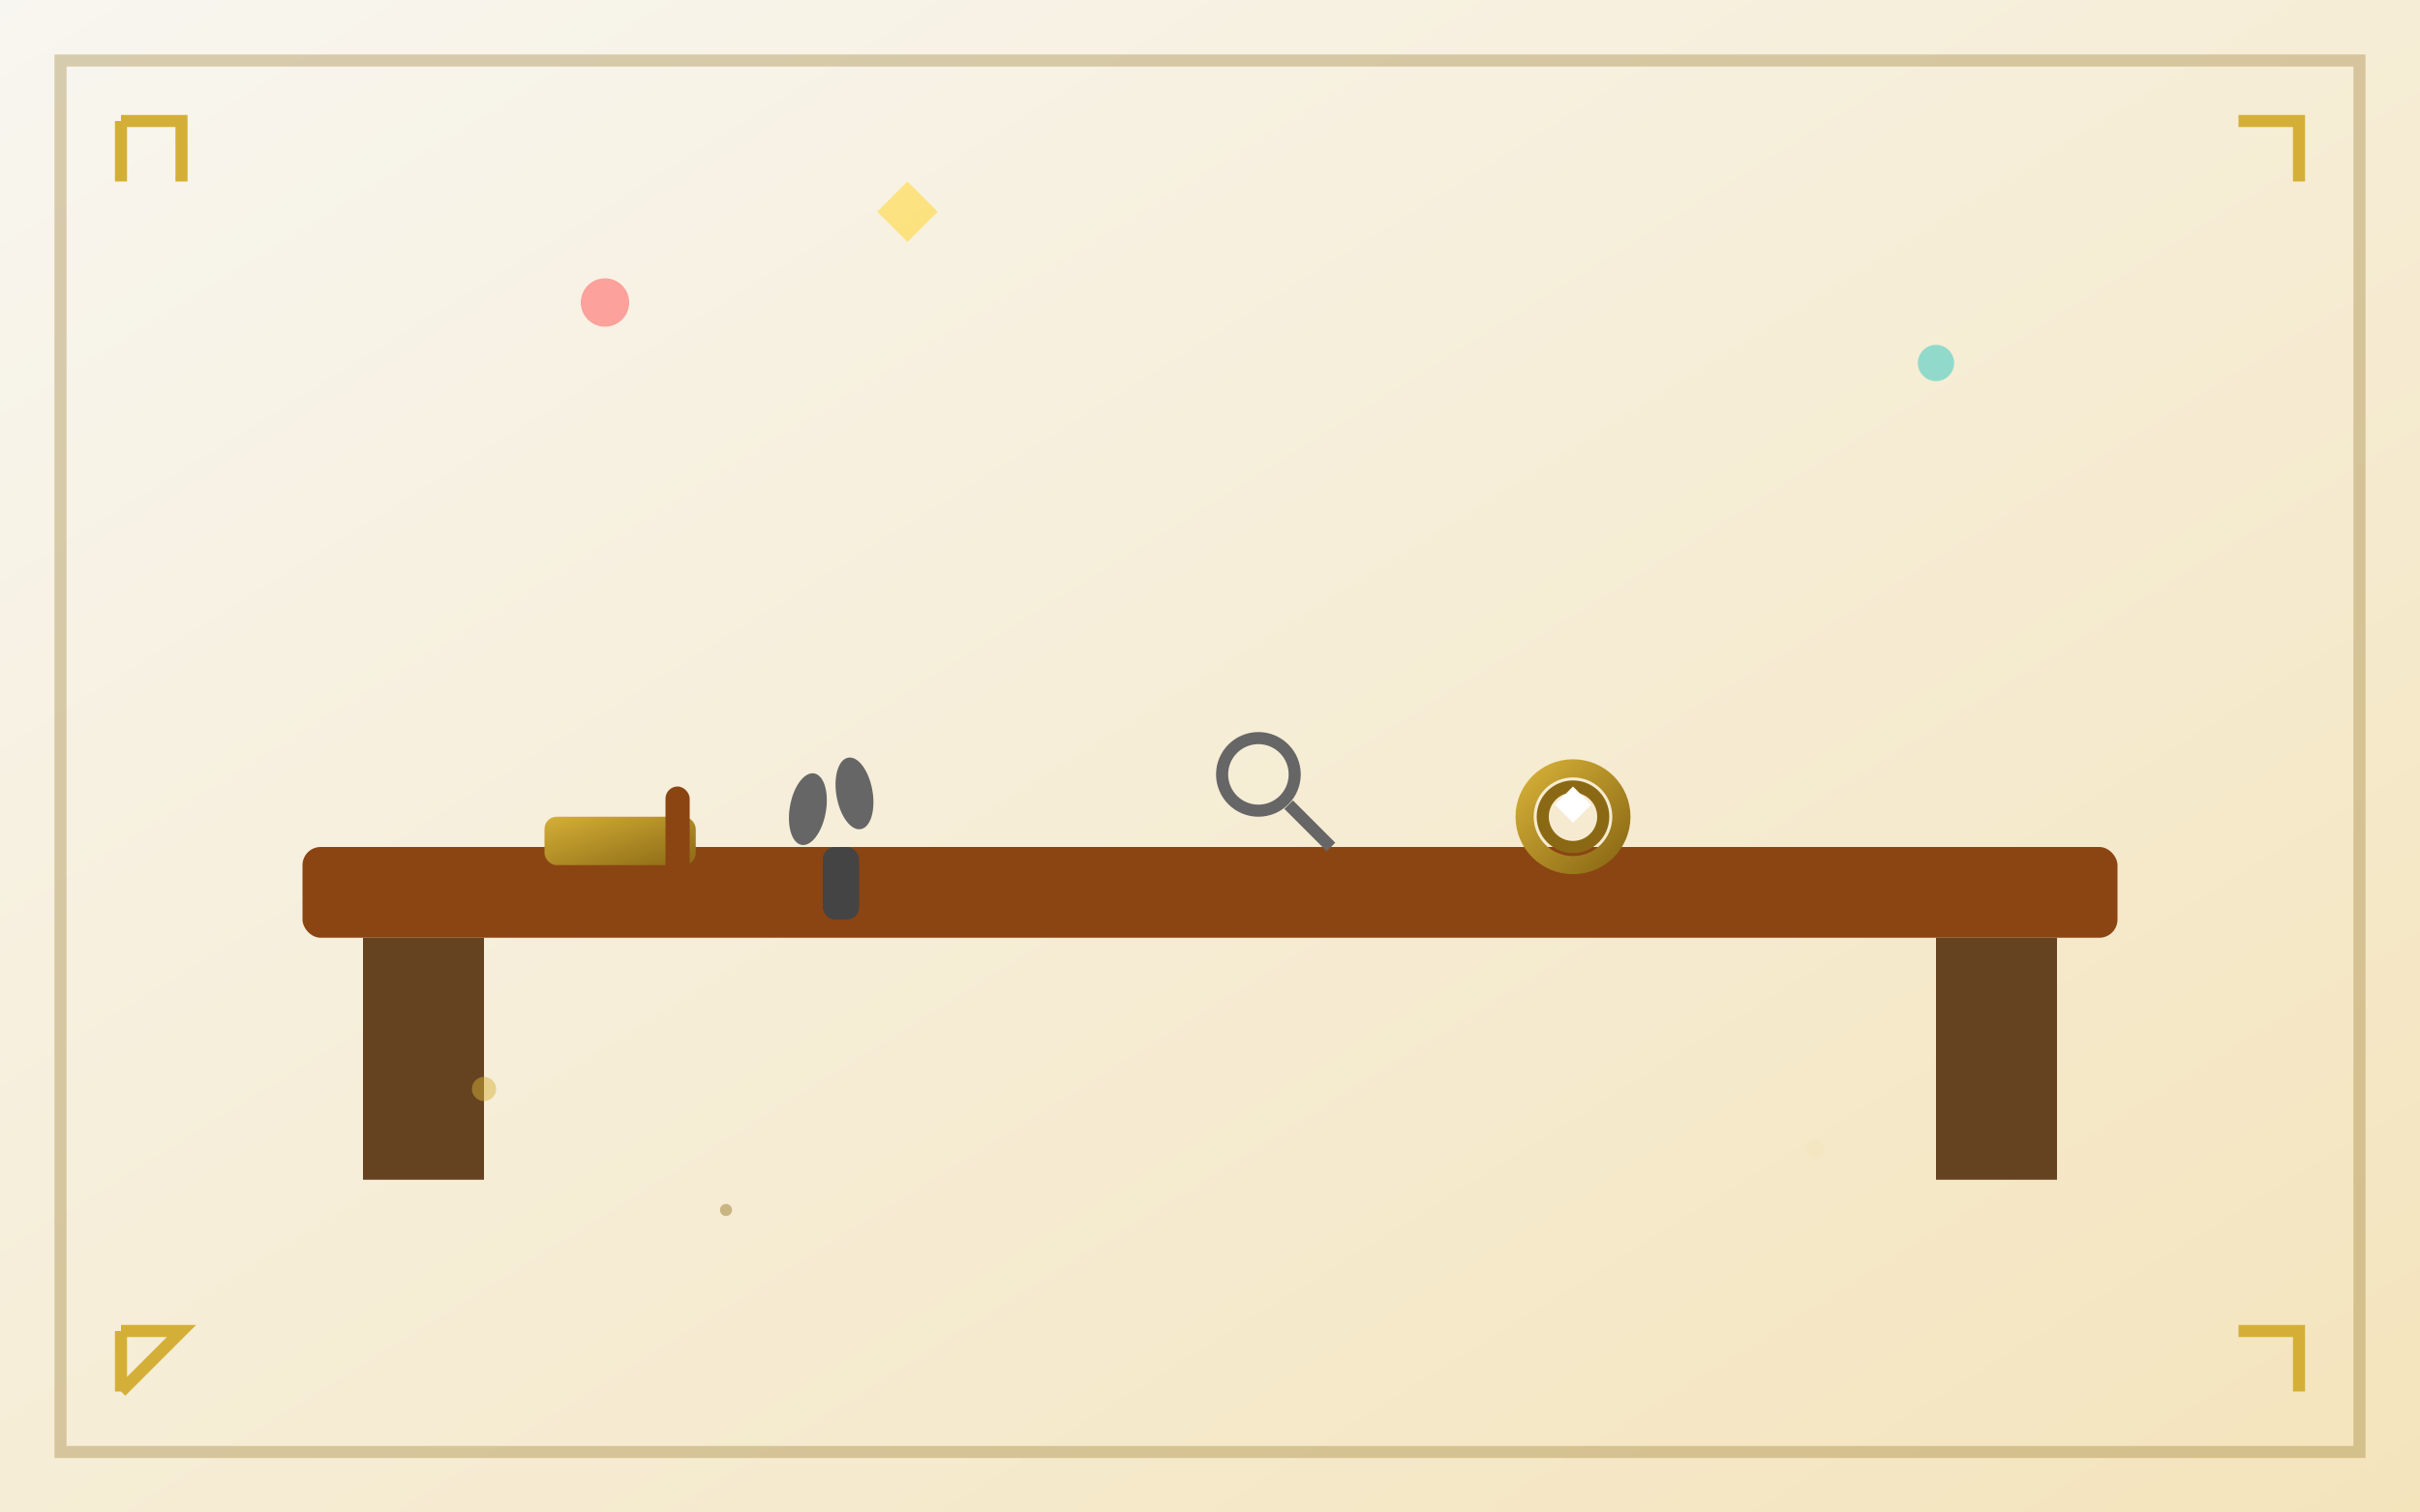 <svg viewBox="0 0 400 250" fill="none" xmlns="http://www.w3.org/2000/svg">
  <rect x="0" y="0" width="400" height="250" fill="#333333" stroke="none"/>
  <defs>
    <linearGradient id="blog2Gradient" x1="0%" y1="0%" x2="100%" y2="100%">
      <stop offset="0%" style="stop-color:#f8f6f0;stop-opacity:1" />
      <stop offset="100%" style="stop-color:#f4e4bc;stop-opacity:1" />
    </linearGradient>
    <linearGradient id="craftGold" x1="0%" y1="0%" x2="100%" y2="100%">
      <stop offset="0%" style="stop-color:#d4af37;stop-opacity:1" />
      <stop offset="100%" style="stop-color:#8b6914;stop-opacity:1" />
    </linearGradient>
  </defs>
  
  <!-- Background -->
  <rect width="400" height="250" fill="url(#blog2Gradient)"/>
  
  <!-- Artisan workspace scene -->
  <g transform="translate(50, 80)">
    <!-- Workbench -->
    <rect x="0" y="60" width="300" height="15" fill="#8b4513" rx="3"/>
    <rect x="10" y="75" width="20" height="40" fill="#654321"/>
    <rect x="270" y="75" width="20" height="40" fill="#654321"/>
    
    <!-- Tools on bench -->
    <!-- Hammer -->
    <g transform="translate(40, 50)">
      <rect x="0" y="5" width="25" height="8" fill="url(#craftGold)" rx="2"/>
      <rect x="20" y="0" width="4" height="18" fill="#8b4513" rx="2"/>
    </g>
    
    <!-- Pliers -->
    <g transform="translate(80, 45)">
      <ellipse cx="5" cy="8" rx="3" ry="6" fill="#666" transform="rotate(10)"/>
      <ellipse cx="10" cy="8" rx="3" ry="6" fill="#666" transform="rotate(-10)"/>
      <rect x="6" y="15" width="6" height="12" fill="#444" rx="2"/>
    </g>
    
    <!-- Magnifying glass -->
    <g transform="translate(150, 40)">
      <circle cx="8" cy="8" r="6" fill="none" stroke="#666" stroke-width="2"/>
      <line x1="13" y1="13" x2="20" y2="20" stroke="#666" stroke-width="2"/>
    </g>
    
    <!-- Work in progress - ring -->
    <g transform="translate(200, 45)">
      <circle cx="10" cy="10" r="8" fill="none" stroke="url(#craftGold)" stroke-width="3"/>
      <circle cx="10" cy="10" r="5" fill="none" stroke="#8b6914" stroke-width="2"/>
      <!-- Small gem being set -->
      <path d="M10 5 L13 8 L10 11 L7 8 Z" fill="#ffffff"/>
    </g>
  </g>
  
  <!-- Floating craft elements -->
  <g opacity="0.6">
    <!-- Gemstones -->
    <circle cx="100" cy="50" r="4" fill="#ff6b6b"/>
    <circle cx="320" cy="60" r="3" fill="#4ecdc4"/>
    <path d="M150 30 L155 35 L150 40 L145 35 Z" fill="#ffd93d"/>
    
    <!-- Gold flakes/dust -->
    <circle cx="80" cy="180" r="2" fill="#d4af37" opacity="0.8"/>
    <circle cx="300" cy="190" r="1.5" fill="#f4e4bc" opacity="0.9"/>
    <circle cx="120" cy="200" r="1" fill="#8b6914" opacity="0.7"/>
  </g>
  
  <!-- Decorative border -->
  <rect x="10" y="10" width="380" height="230" fill="none" stroke="#8b6914" stroke-width="2" opacity="0.3"/>
  
  <!-- Corner ornaments -->
  <g transform="translate(20, 20)">
    <path d="M0 0 L10 0 L10 10 M0 0 L0 10" stroke="#d4af37" stroke-width="2"/>
  </g>
  <g transform="translate(370, 20)">
    <path d="M0 0 L10 0 L10 10 M10 0 L10 10" stroke="#d4af37" stroke-width="2"/>
  </g>
  <g transform="translate(20, 220)">
    <path d="M0 0 L10 0 L0 10 M0 0 L0 10" stroke="#d4af37" stroke-width="2"/>
  </g>
  <g transform="translate(370, 220)">
    <path d="M0 0 L10 0 L10 10 M10 0 L10 10" stroke="#d4af37" stroke-width="2"/>
  </g>
</svg>